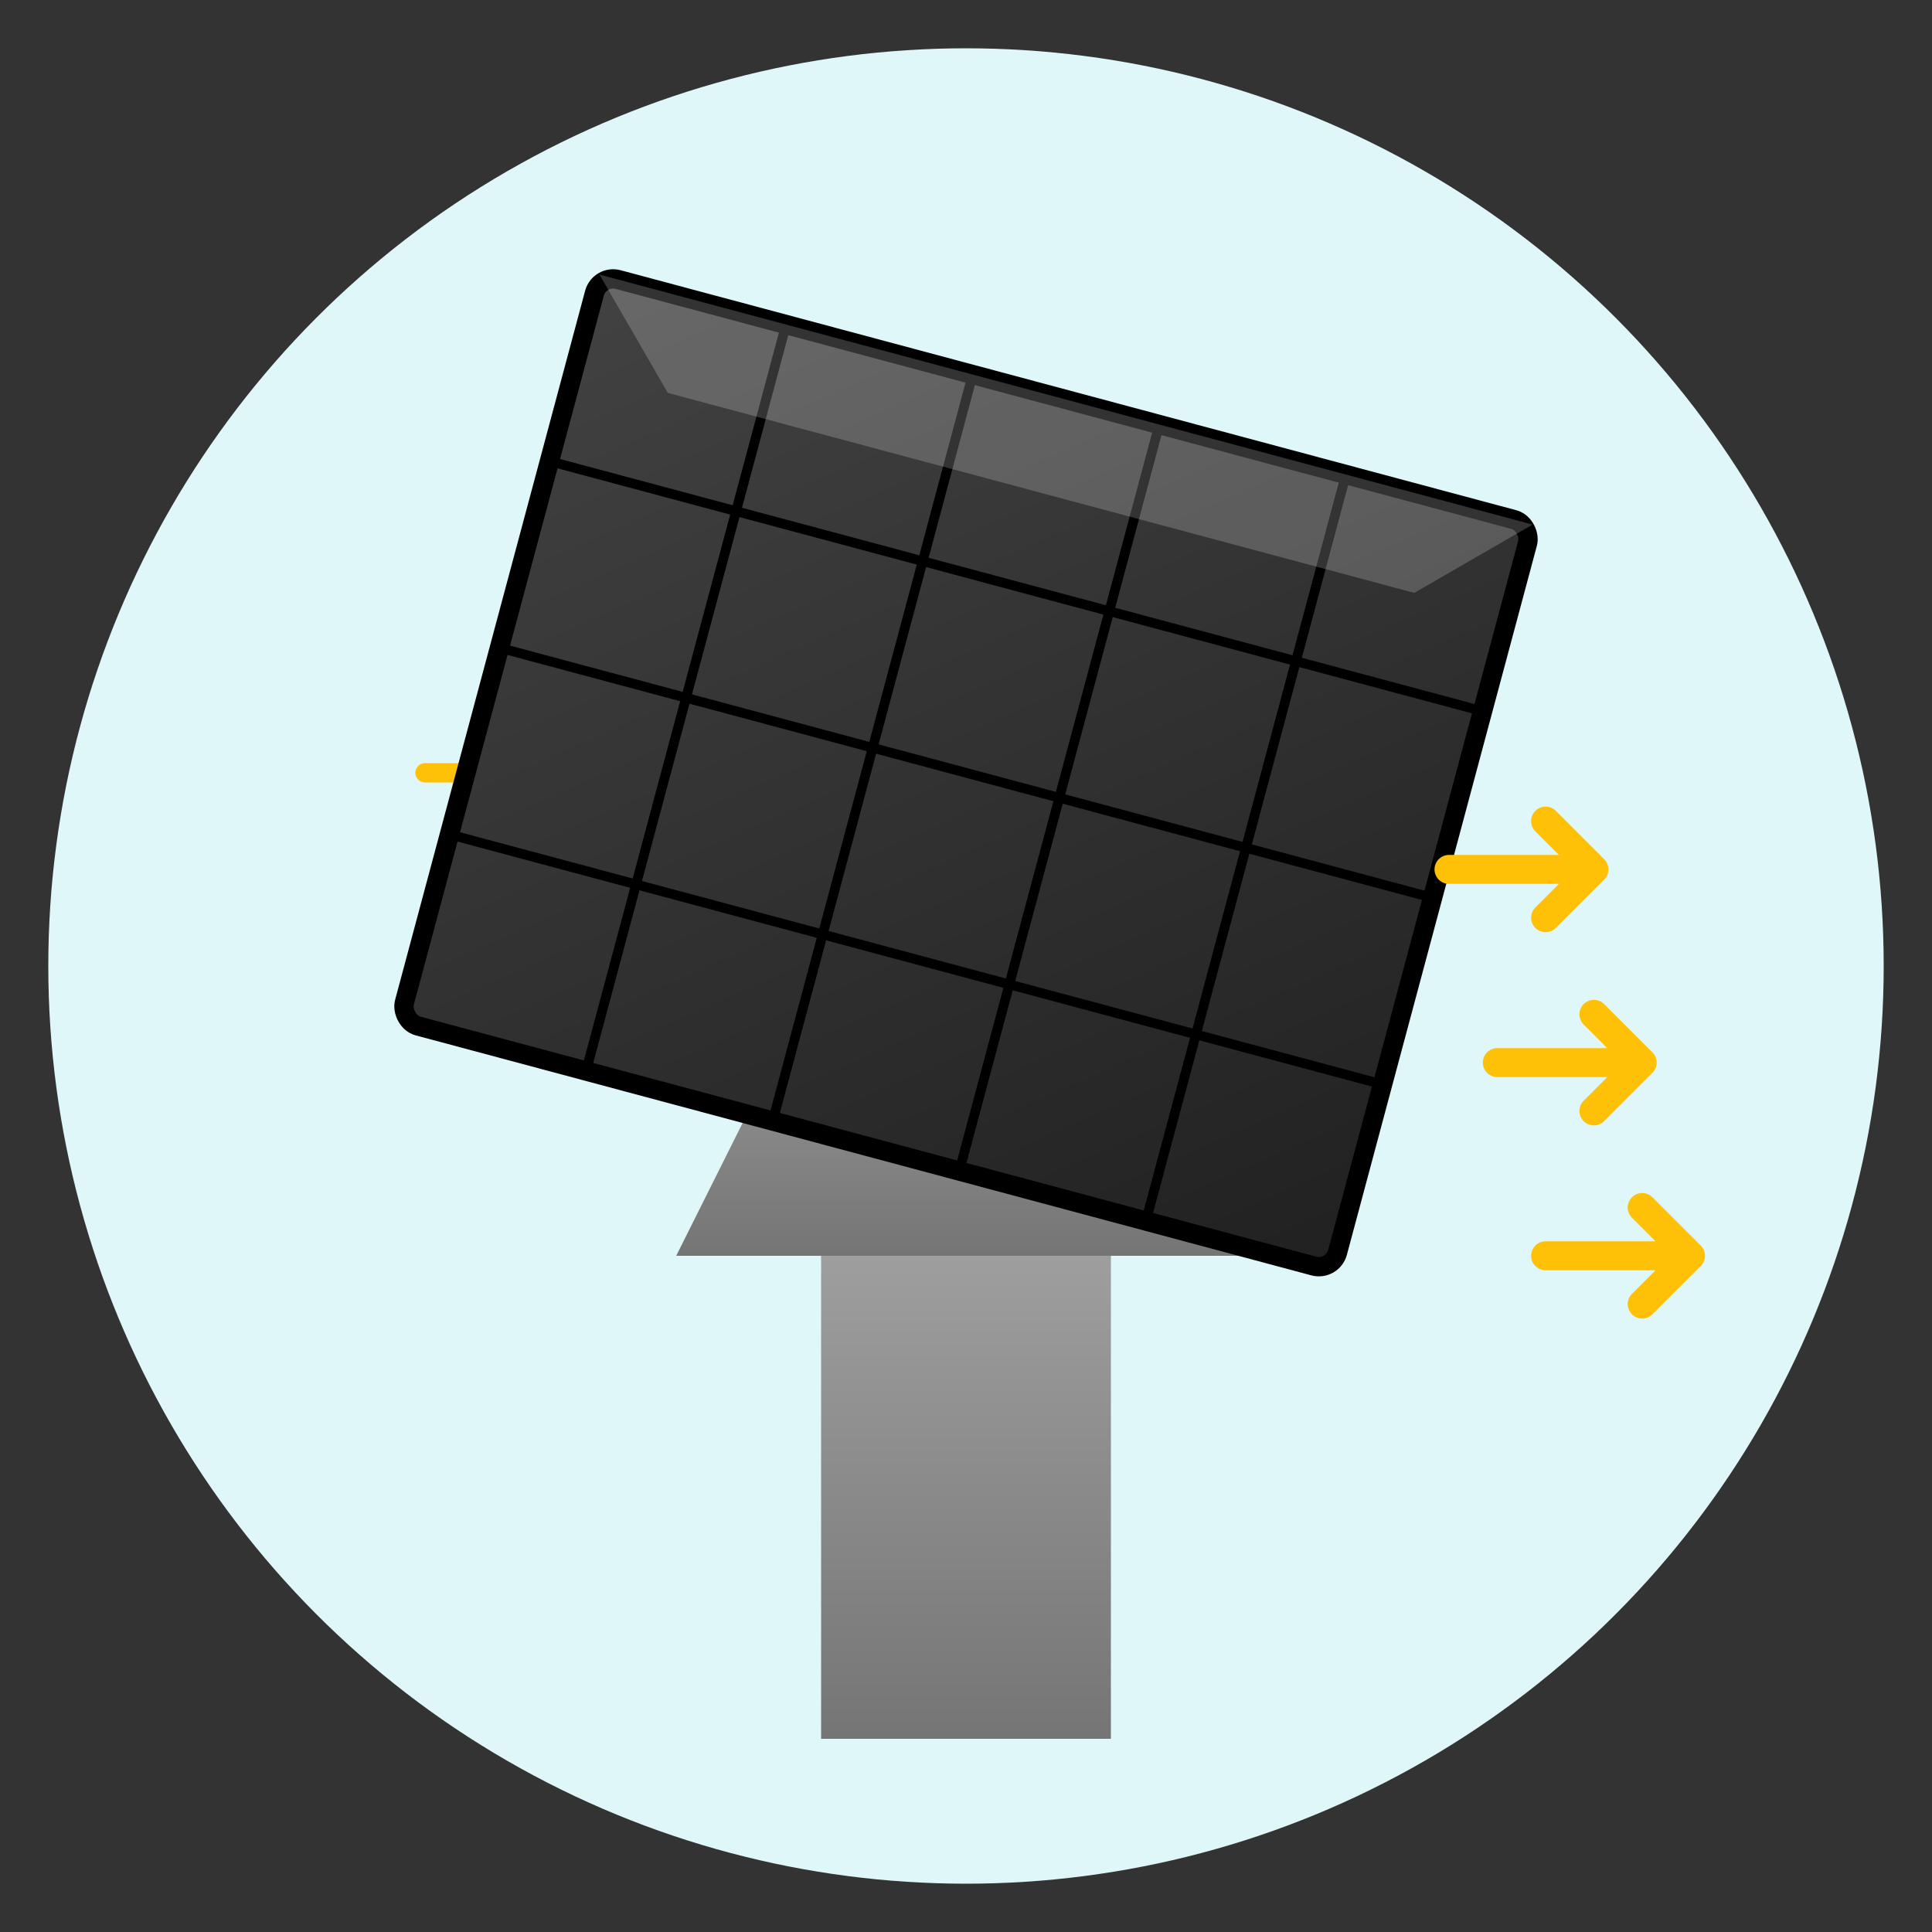 <svg xmlns="http://www.w3.org/2000/svg" viewBox="0 0 200 200">
  <rect x="0" y="0" width="200" height="200" fill="#333333" stroke="none"/>
  <defs>
    <linearGradient id="solarPanelGradient" x1="0%" y1="0%" x2="100%" y2="100%">
      <stop offset="0%" stop-color="#424242" />
      <stop offset="100%" stop-color="#212121" />
    </linearGradient>
    <linearGradient id="metalGradient" x1="0%" y1="0%" x2="0%" y2="100%">
      <stop offset="0%" stop-color="#9E9E9E" />
      <stop offset="100%" stop-color="#757575" />
    </linearGradient>
    <linearGradient id="sunGradient" x1="0%" y1="0%" x2="100%" y2="100%">
      <stop offset="0%" stop-color="#FFC107" />
      <stop offset="100%" stop-color="#FFA000" />
    </linearGradient>
  </defs>
  
  <!-- Background Circle -->
  <circle cx="100" cy="100" r="95" fill="#E0F7FA" />
  
  <!-- Sun Rays -->
  <g transform="translate(40, 40) scale(0.4)">
    <circle cx="100" cy="100" r="50" fill="url(#sunGradient)" />
    <g>
      <line x1="100" y1="30" x2="100" y2="10" stroke="#FFC107" stroke-width="5" stroke-linecap="round" />
      <line x1="100" y1="190" x2="100" y2="170" stroke="#FFC107" stroke-width="5" stroke-linecap="round" />
      <line x1="30" y1="100" x2="10" y2="100" stroke="#FFC107" stroke-width="5" stroke-linecap="round" />
      <line x1="190" y1="100" x2="170" y2="100" stroke="#FFC107" stroke-width="5" stroke-linecap="round" />
      <line x1="53" y1="53" x2="38" y2="38" stroke="#FFC107" stroke-width="5" stroke-linecap="round" />
      <line x1="162" y1="162" x2="147" y2="147" stroke="#FFC107" stroke-width="5" stroke-linecap="round" />
      <line x1="53" y1="147" x2="38" y2="162" stroke="#FFC107" stroke-width="5" stroke-linecap="round" />
      <line x1="162" y1="38" x2="147" y2="53" stroke="#FFC107" stroke-width="5" stroke-linecap="round" />
    </g>
  </g>
  
  <!-- Solar Panel Stand -->
  <rect x="85" y="130" width="30" height="50" fill="url(#metalGradient)" />
  <polygon points="70,130 130,130 115,100 85,100" fill="url(#metalGradient)" />
  
  <!-- Solar Panel -->
  <g transform="translate(100, 80) rotate(15)">
    <rect x="-50" y="-40" width="100" height="80" rx="2" fill="url(#solarPanelGradient)" stroke="#000" stroke-width="2" />
    
    <!-- Grid lines -->
    <line x1="-50" y1="-20" x2="50" y2="-20" stroke="#000" stroke-width="1" />
    <line x1="-50" y1="0" x2="50" y2="0" stroke="#000" stroke-width="1" />
    <line x1="-50" y1="20" x2="50" y2="20" stroke="#000" stroke-width="1" />
    
    <line x1="-30" y1="-40" x2="-30" y2="40" stroke="#000" stroke-width="1" />
    <line x1="-10" y1="-40" x2="-10" y2="40" stroke="#000" stroke-width="1" />
    <line x1="10" y1="-40" x2="10" y2="40" stroke="#000" stroke-width="1" />
    <line x1="30" y1="-40" x2="30" y2="40" stroke="#000" stroke-width="1" />
    
    <!-- Highlight Reflection -->
    <polygon points="-50,-40 50,-40 40,-30 -40,-30" fill="#FFFFFF" opacity="0.2" />
  </g>
  
  <!-- Energy Flow Arrows -->
  <g transform="translate(150, 90)">
    <path d="M0,0 L15,0 L10,-5 M15,0 L10,5" fill="none" stroke="#FFC107" stroke-width="3" stroke-linecap="round" stroke-linejoin="round" />
  </g>
  <g transform="translate(155, 110)">
    <path d="M0,0 L15,0 L10,-5 M15,0 L10,5" fill="none" stroke="#FFC107" stroke-width="3" stroke-linecap="round" stroke-linejoin="round" />
  </g>
  <g transform="translate(160, 130)">
    <path d="M0,0 L15,0 L10,-5 M15,0 L10,5" fill="none" stroke="#FFC107" stroke-width="3" stroke-linecap="round" stroke-linejoin="round" />
  </g>
</svg>
